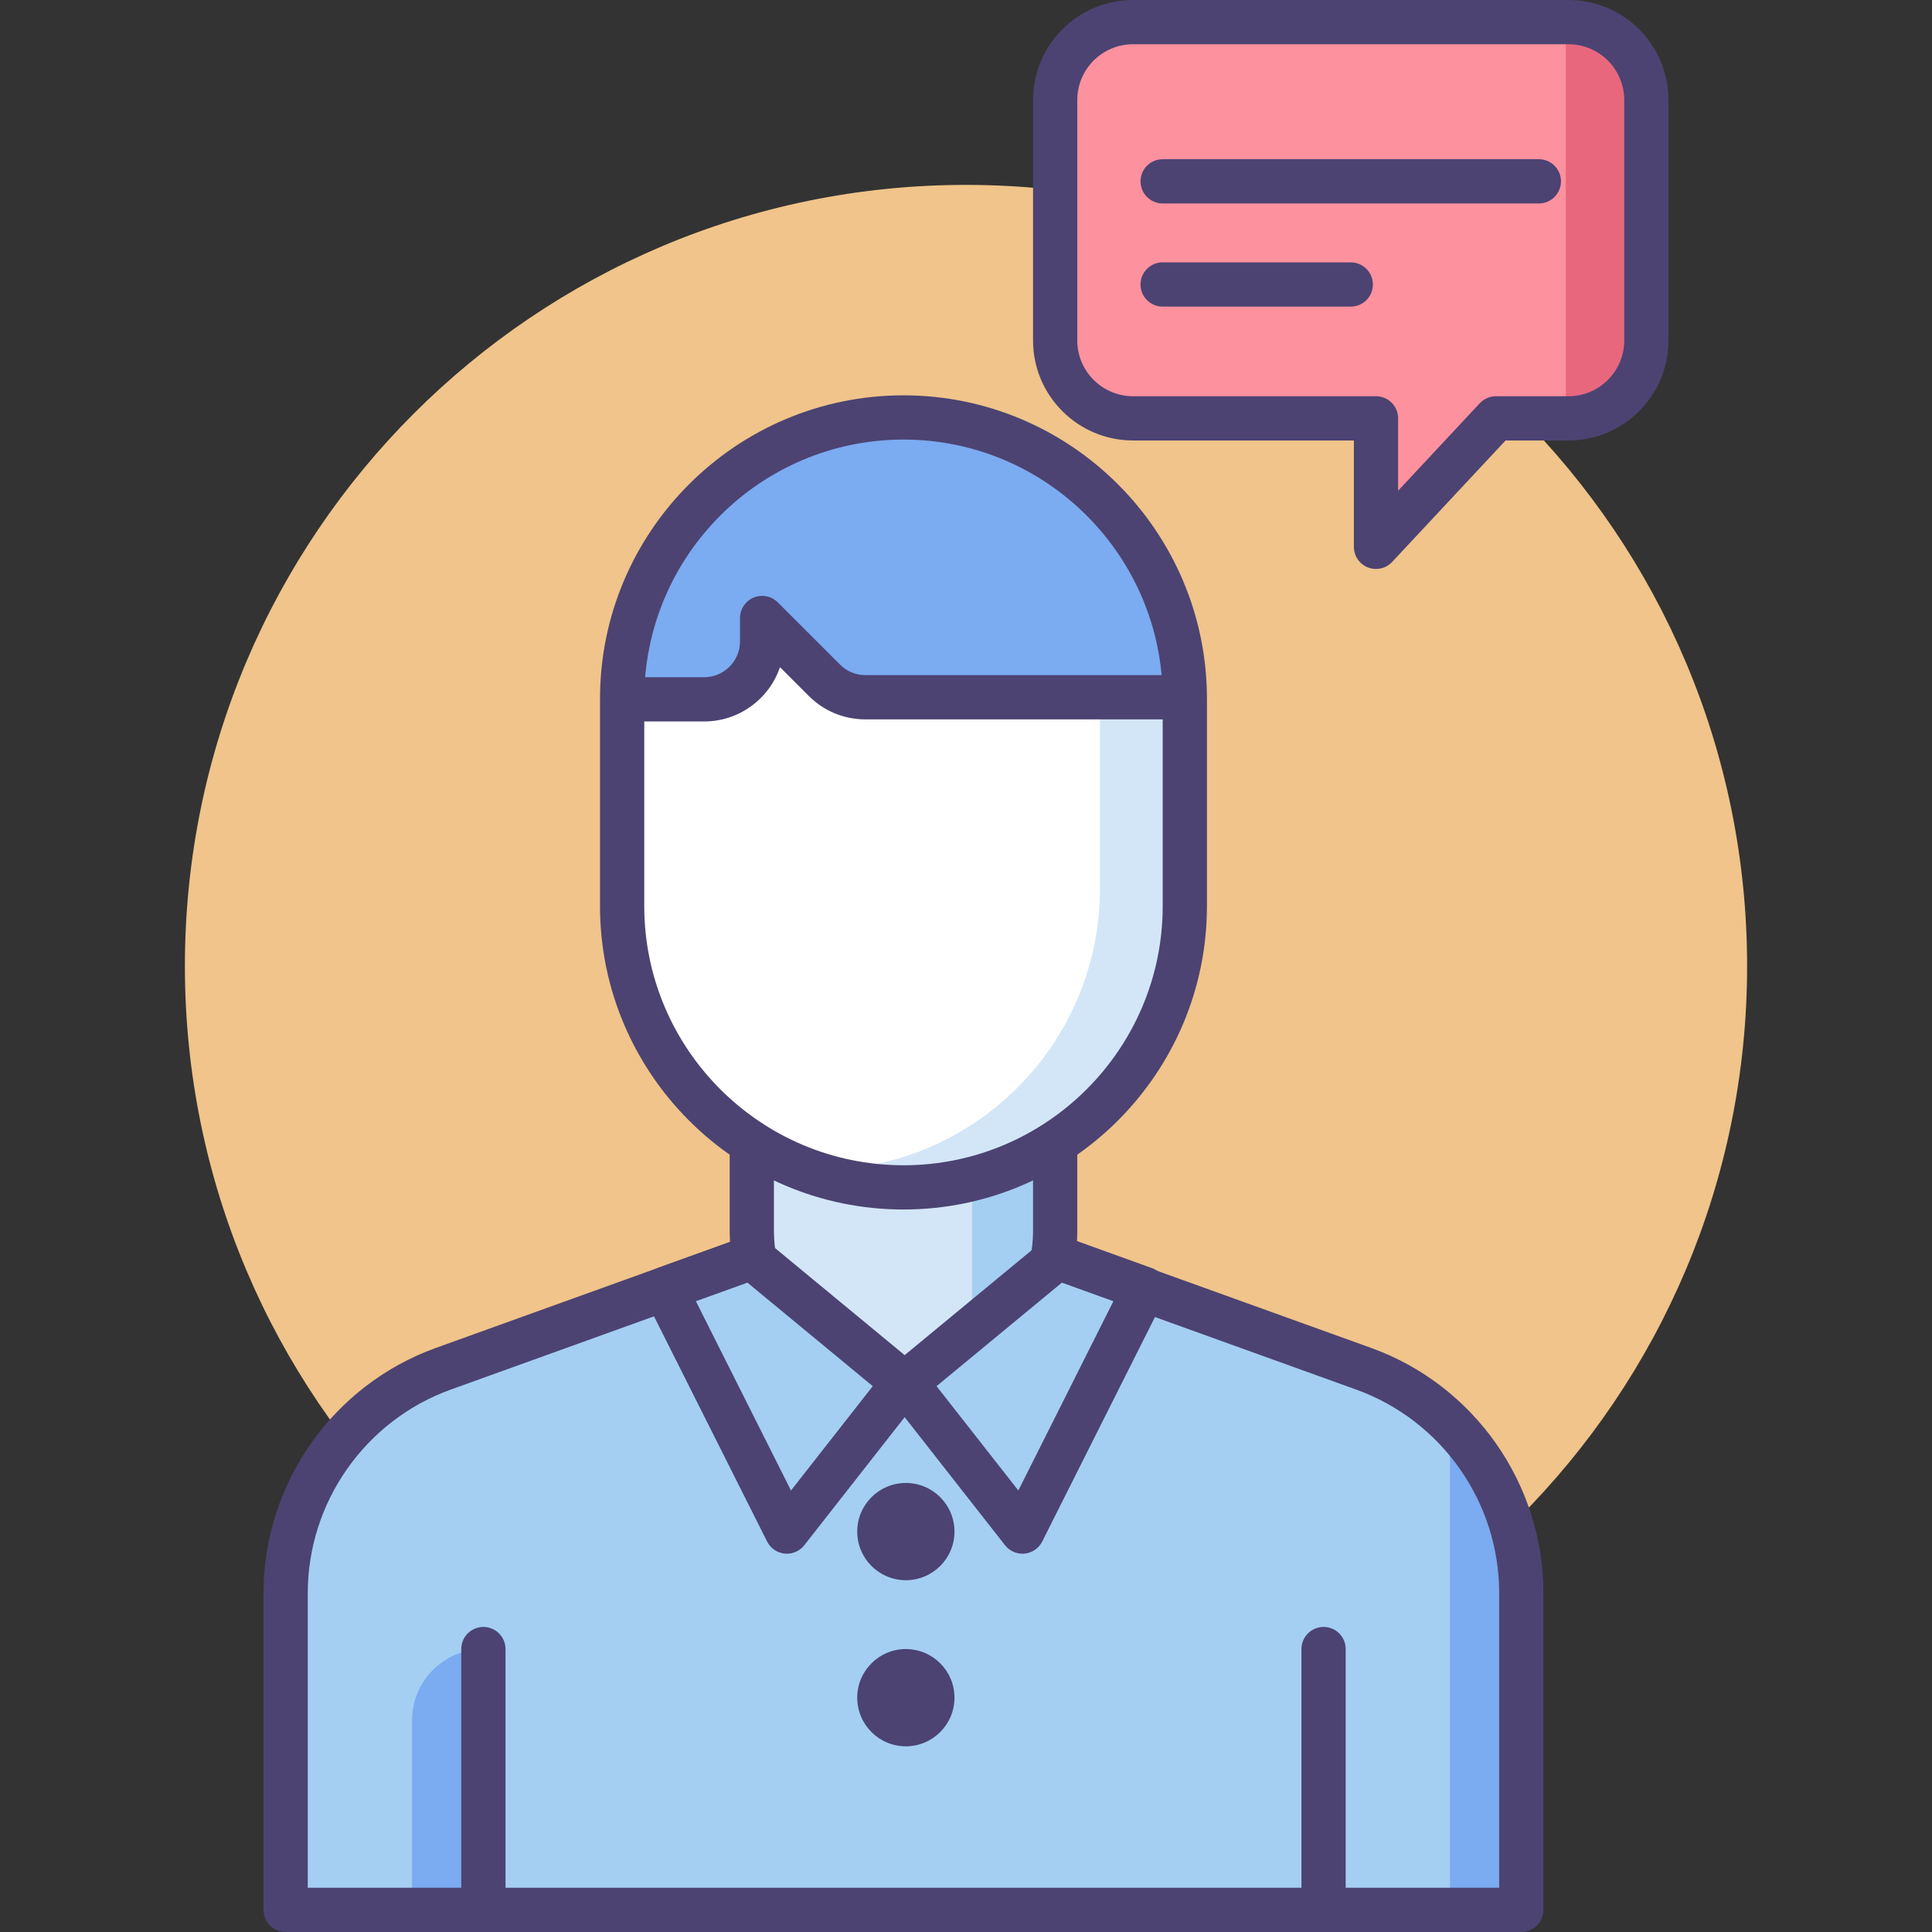 <svg width="80" height="80" viewBox="0 0 80 80" fill="none" xmlns="http://www.w3.org/2000/svg">
<rect x="0" y="0" width="80" height="80" fill="#333333" stroke="none"/>
<g clip-path="url(#clip0)">
<path d="M40 72.344C57.863 72.344 72.344 57.863 72.344 40C72.344 22.137 57.863 7.656 40 7.656C22.137 7.656 7.656 22.137 7.656 40C7.656 57.863 22.137 72.344 40 72.344Z" fill="#F0C48A"/>
<path d="M56.468 56.678L43.692 52.073H31.131L18.354 56.678C14.438 58.09 11.828 61.805 11.828 65.967V79.084H62.994V65.967C62.994 61.805 60.384 58.09 56.468 56.678Z" fill="#A4CFF2"/>
<path d="M17.061 71.239V79.084H20.016V68.284C18.384 68.284 17.061 69.607 17.061 71.239Z" fill="#7BABF1"/>
<path d="M60.039 58.924V79.084H62.994V65.968C62.994 63.26 61.889 60.742 60.039 58.924Z" fill="#7BABF1"/>
<path d="M56.779 55.816L44.002 51.212C43.903 51.176 43.797 51.157 43.692 51.157H31.131C31.025 51.157 30.92 51.176 30.82 51.212L18.044 55.816C13.778 57.354 10.912 61.433 10.912 65.968V79.084C10.912 79.59 11.322 80 11.828 80H62.994C63.5 80 63.91 79.59 63.91 79.084V65.968C63.91 61.433 61.044 57.354 56.779 55.816ZM62.078 78.168H12.744V65.968C12.744 62.203 15.124 58.816 18.665 57.54L31.291 52.989H43.532L56.157 57.54C59.699 58.816 62.078 62.203 62.078 65.968V78.168V78.168Z" fill="#4C4372"/>
<path d="M37.509 68.284C36.397 68.284 35.496 69.186 35.496 70.297C35.496 71.409 36.397 72.311 37.509 72.311C38.621 72.311 39.523 71.409 39.523 70.297C39.523 69.186 38.621 68.284 37.509 68.284Z" fill="#4C4372"/>
<path d="M20.016 67.368C19.51 67.368 19.1 67.778 19.1 68.284V79.084C19.1 79.59 19.51 80 20.016 80C20.522 80 20.932 79.59 20.932 79.084V68.284C20.932 67.778 20.522 67.368 20.016 67.368Z" fill="#4C4372"/>
<path d="M54.806 67.368C54.3 67.368 53.89 67.778 53.89 68.284V79.084C53.89 79.59 54.3 80 54.806 80C55.312 80 55.722 79.59 55.722 79.084V68.284C55.722 67.778 55.312 67.368 54.806 67.368Z" fill="#4C4372"/>
<path d="M37.509 61.406C36.397 61.406 35.496 62.308 35.496 63.42C35.496 64.532 36.397 65.433 37.509 65.433C38.621 65.433 39.523 64.532 39.523 63.42C39.523 62.308 38.621 61.406 37.509 61.406Z" fill="#4C4372"/>
<path d="M31.131 43.403V50.98C31.131 54.449 33.943 57.26 37.411 57.26C40.88 57.26 43.692 54.449 43.692 50.98V43.403H31.131V43.403Z" fill="#D3E6F8"/>
<path d="M40.252 43.403V56.58C42.293 55.543 43.692 53.425 43.692 50.98V43.403L40.252 43.403Z" fill="#A4CFF2"/>
<path d="M43.692 42.487H31.131C30.625 42.487 30.215 42.897 30.215 43.403V50.98C30.215 54.948 33.443 58.176 37.411 58.176C41.379 58.176 44.608 54.948 44.608 50.98V43.403C44.608 42.897 44.197 42.487 43.692 42.487ZM42.776 50.98C42.776 53.938 40.369 56.344 37.411 56.344C34.453 56.344 32.047 53.938 32.047 50.98V44.319H42.776V50.98Z" fill="#4C4372"/>
<path d="M37.411 17.286C30.977 17.286 25.761 22.502 25.761 28.936V37.516C25.761 43.95 30.977 49.166 37.411 49.166C43.846 49.166 49.061 43.95 49.061 37.516V28.936C49.062 22.502 43.846 17.286 37.411 17.286Z" fill="white"/>
<path d="M37.971 17.3C42.395 18.953 45.546 23.216 45.546 28.216V36.796C45.546 43.23 40.33 48.446 33.895 48.446C33.708 48.446 33.521 48.441 33.336 48.432C34.605 48.906 35.977 49.166 37.411 49.166C43.846 49.166 49.062 43.95 49.062 37.516V28.936C49.062 22.69 44.145 17.592 37.971 17.3Z" fill="#D3E6F8"/>
<path d="M37.411 17.286C30.977 17.286 25.761 22.502 25.761 28.936V28.958H26.28H29.158C30.484 28.958 31.558 27.884 31.558 26.558V25.59L34.137 28.169C34.587 28.619 35.197 28.872 35.834 28.872H48.696H49.061C49.026 22.467 43.824 17.286 37.411 17.286Z" fill="#7BABF1"/>
<path d="M37.411 16.37C30.482 16.37 24.845 22.007 24.845 28.936V37.516C24.845 44.445 30.482 50.083 37.411 50.083C44.34 50.083 49.977 44.445 49.977 37.516V28.936C49.977 22.007 44.34 16.37 37.411 16.37ZM48.145 37.516C48.145 43.435 43.33 48.251 37.411 48.251C31.492 48.251 26.677 43.435 26.677 37.516V28.936C26.677 23.017 31.492 18.202 37.411 18.202C43.33 18.202 48.145 23.017 48.145 28.936V37.516Z" fill="#4C4372"/>
<path d="M48.695 27.956H35.834C35.438 27.956 35.065 27.801 34.785 27.521L32.206 24.943C31.944 24.681 31.55 24.602 31.208 24.744C30.866 24.886 30.642 25.22 30.642 25.59V26.558C30.642 27.377 29.977 28.042 29.158 28.042H26.28C25.774 28.042 25.364 28.452 25.364 28.958C25.364 29.464 25.774 29.874 26.28 29.874H29.158C30.613 29.874 31.853 28.932 32.298 27.626L33.489 28.817C34.116 29.443 34.948 29.788 35.834 29.788H48.695C49.201 29.788 49.611 29.378 49.611 28.872C49.611 28.366 49.201 27.956 48.695 27.956Z" fill="#4C4372"/>
<path d="M31.131 52.074L27.534 53.37L32.583 63.42L37.411 57.26L31.131 52.074Z" fill="#A4CFF2"/>
<path d="M43.789 52.074L37.509 57.26L42.337 63.42L47.386 53.37L43.789 52.074Z" fill="#A4CFF2"/>
<path d="M37.994 56.554L31.714 51.367C31.464 51.161 31.125 51.102 30.82 51.212L27.224 52.508C26.977 52.597 26.781 52.787 26.683 53.03C26.586 53.273 26.598 53.547 26.716 53.781L31.764 63.831C31.905 64.111 32.179 64.3 32.492 64.331C32.522 64.334 32.553 64.336 32.583 64.336C32.863 64.336 33.129 64.207 33.304 63.985L38.132 57.825C38.438 57.434 38.377 56.87 37.994 56.554ZM32.753 61.718L28.816 53.881L30.95 53.112L36.139 57.398L32.753 61.718Z" fill="#4C4372"/>
<path d="M48.236 53.03C48.139 52.787 47.943 52.597 47.696 52.508L44.1 51.212C43.796 51.102 43.456 51.161 43.206 51.367L36.926 56.554C36.543 56.87 36.482 57.434 36.788 57.825L41.616 63.985C41.791 64.207 42.057 64.336 42.337 64.336C42.367 64.336 42.398 64.334 42.428 64.331C42.741 64.3 43.015 64.111 43.156 63.831L48.204 53.781C48.322 53.547 48.334 53.273 48.236 53.03ZM42.167 61.718L38.781 57.398L43.97 53.112L46.103 53.881L42.167 61.718Z" fill="#4C4372"/>
<path d="M64.948 0.916H46.916C45.135 0.916 43.692 2.359 43.692 4.14V14.099C43.692 15.88 45.135 17.323 46.916 17.323H56.977V22.643L61.764 17.634L61.944 17.323H64.948C66.729 17.323 68.172 15.879 68.172 14.099V4.14C68.172 2.359 66.729 0.916 64.948 0.916Z" fill="#FD919E"/>
<path d="M64.948 0.916H64.837V17.323H64.948C66.729 17.323 68.172 15.88 68.172 14.099V4.14C68.172 2.359 66.729 0.916 64.948 0.916Z" fill="#E8677D"/>
<path d="M64.948 0H46.916C44.633 0 42.776 1.857 42.776 4.14V14.099C42.776 16.382 44.633 18.239 46.916 18.239H56.061V22.644C56.061 23.02 56.291 23.358 56.641 23.496C56.75 23.539 56.864 23.559 56.977 23.559C57.226 23.559 57.47 23.458 57.646 23.269L62.342 18.239H64.948C67.231 18.239 69.088 16.382 69.088 14.099V4.14C69.088 1.857 67.231 0 64.948 0ZM67.256 14.099C67.256 15.372 66.221 16.407 64.948 16.407H61.944C61.69 16.407 61.447 16.512 61.274 16.698L57.893 20.32V17.323C57.893 16.817 57.483 16.407 56.977 16.407H46.916C45.643 16.407 44.608 15.372 44.608 14.099V4.14C44.608 2.867 45.643 1.832 46.916 1.832H64.948C66.221 1.832 67.256 2.867 67.256 4.14V14.099Z" fill="#4C4372"/>
<path d="M63.721 6.593H48.143C47.637 6.593 47.227 7.003 47.227 7.508C47.227 8.014 47.637 8.425 48.143 8.425H63.721C64.226 8.425 64.637 8.014 64.637 7.508C64.637 7.003 64.226 6.593 63.721 6.593Z" fill="#4C4372"/>
<path d="M55.932 10.864H48.143C47.637 10.864 47.227 11.274 47.227 11.78C47.227 12.286 47.637 12.696 48.143 12.696H55.932C56.438 12.696 56.848 12.286 56.848 11.78C56.848 11.274 56.438 10.864 55.932 10.864Z" fill="#4C4372"/>
</g>
<defs>
<clipPath id="clip0">
<rect width="80" height="80" fill="white"/>
</clipPath>
</defs>
</svg>

